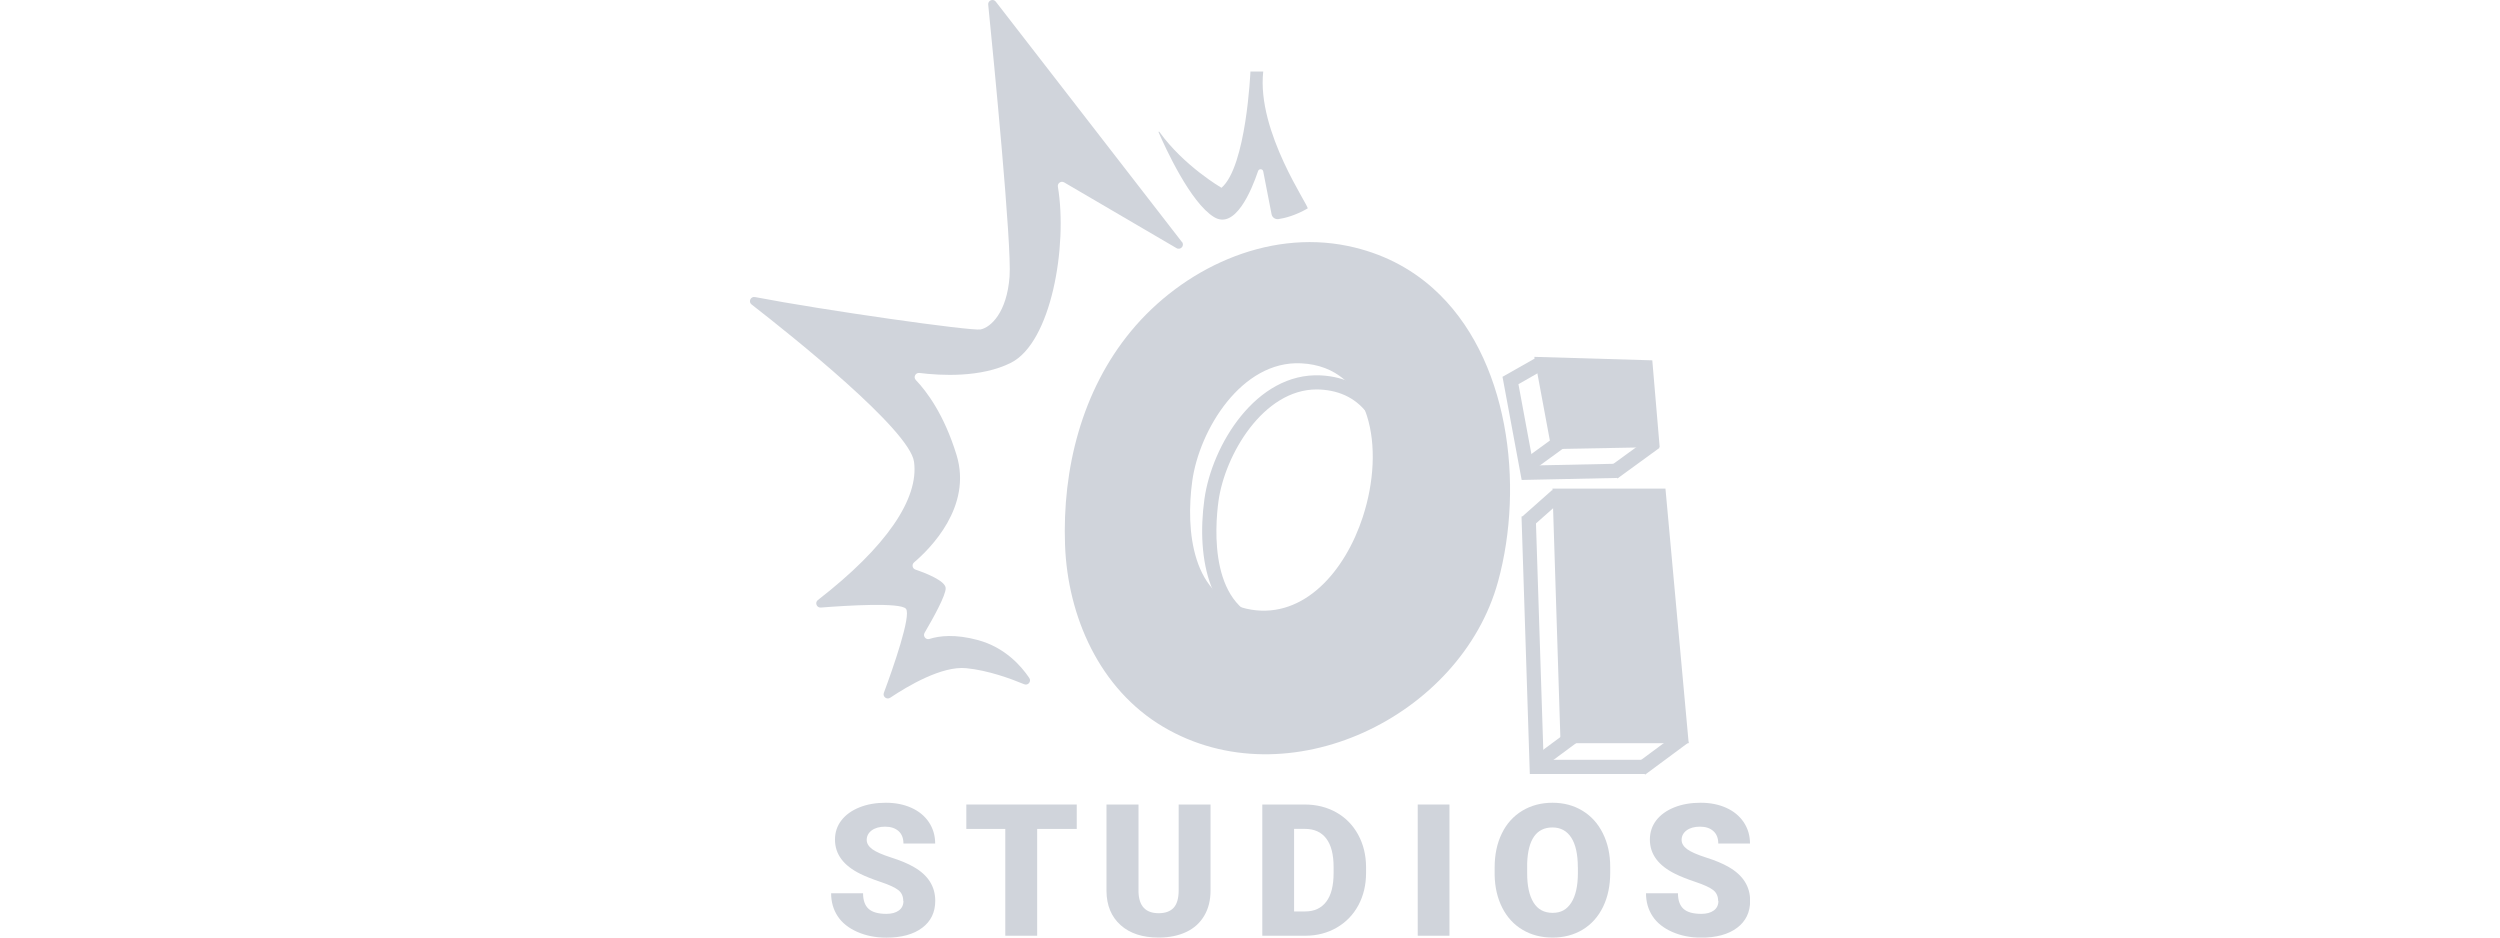 <svg width="120" height="45" viewBox="0 0 120 45" fill="none" xmlns="http://www.w3.org/2000/svg">
<g clip-path="url(#clip0_12066_24422)">
<g clip-path="url(#clip1_12066_24422)">
<path d="M43.355 43.241C43.355 43.02 43.276 42.846 43.118 42.723C42.961 42.601 42.683 42.471 42.285 42.338C41.887 42.205 41.561 42.076 41.31 41.953C40.487 41.551 40.079 41.002 40.079 40.3C40.079 39.953 40.182 39.642 40.388 39.377C40.593 39.111 40.882 38.903 41.255 38.753C41.629 38.603 42.051 38.532 42.518 38.532C42.984 38.532 43.382 38.613 43.743 38.773C44.103 38.934 44.384 39.165 44.587 39.465C44.785 39.765 44.888 40.106 44.888 40.488H43.365C43.365 40.232 43.286 40.031 43.129 39.891C42.971 39.752 42.755 39.68 42.487 39.68C42.219 39.68 42 39.741 41.839 39.861C41.681 39.98 41.602 40.133 41.602 40.317C41.602 40.477 41.688 40.624 41.863 40.757C42.038 40.886 42.343 41.023 42.782 41.163C43.221 41.302 43.581 41.452 43.863 41.616C44.549 42.008 44.892 42.55 44.892 43.238C44.892 43.79 44.683 44.223 44.264 44.536C43.846 44.85 43.273 45.007 42.545 45.007C42.031 45.007 41.568 44.915 41.149 44.731C40.734 44.547 40.418 44.298 40.209 43.978C40 43.661 39.894 43.293 39.894 42.877H41.427C41.427 43.214 41.516 43.463 41.691 43.623C41.866 43.783 42.151 43.865 42.545 43.865C42.799 43.865 42.998 43.811 43.146 43.702C43.293 43.593 43.365 43.443 43.365 43.245L43.355 43.241Z" fill="#D0D4DB"/>
<path d="M51.688 39.789H49.784V44.915H48.254V39.789H46.384V38.617H51.684V39.789H51.688Z" fill="#D0D4DB"/>
<path d="M58.106 38.617V42.74C58.106 43.207 58.007 43.613 57.804 43.954C57.605 44.294 57.317 44.557 56.943 44.734C56.569 44.911 56.127 45.003 55.616 45.003C54.844 45.003 54.236 44.806 53.791 44.407C53.345 44.008 53.118 43.463 53.111 42.771V38.617H54.648V42.802C54.665 43.49 54.988 43.834 55.616 43.834C55.931 43.834 56.171 43.749 56.333 43.575C56.494 43.402 56.576 43.122 56.576 42.73V38.617H58.106Z" fill="#D0D4DB"/>
<path d="M60.59 44.915V38.617H62.631C63.19 38.617 63.694 38.743 64.144 38.995C64.59 39.247 64.94 39.605 65.19 40.062C65.441 40.522 65.567 41.036 65.571 41.609V41.899C65.571 42.475 65.448 42.993 65.204 43.449C64.957 43.906 64.614 44.264 64.168 44.523C63.722 44.782 63.224 44.911 62.676 44.915H60.59ZM62.116 39.789V43.749H62.648C63.087 43.749 63.423 43.593 63.66 43.282C63.897 42.972 64.013 42.512 64.013 41.899V41.626C64.013 41.016 63.897 40.559 63.66 40.249C63.423 39.939 63.084 39.786 62.631 39.786H62.116V39.789Z" fill="#D0D4DB"/>
<path d="M69.574 44.915H68.051V38.617H69.574V44.915Z" fill="#D0D4DB"/>
<path d="M77.29 41.895C77.29 42.509 77.177 43.054 76.947 43.528C76.717 44.001 76.391 44.366 75.969 44.622C75.547 44.877 75.067 45.003 74.525 45.003C73.983 45.003 73.506 44.881 73.087 44.632C72.669 44.386 72.343 44.032 72.11 43.575C71.876 43.115 71.753 42.59 71.743 41.998V41.643C71.743 41.026 71.856 40.481 72.086 40.011C72.312 39.54 72.641 39.176 73.067 38.917C73.492 38.661 73.976 38.532 74.518 38.532C75.06 38.532 75.533 38.658 75.955 38.913C76.377 39.169 76.703 39.527 76.936 39.997C77.17 40.467 77.29 41.002 77.29 41.609V41.899V41.895ZM75.736 41.629C75.736 41.002 75.629 40.529 75.42 40.205C75.211 39.881 74.909 39.718 74.518 39.718C73.753 39.718 73.345 40.29 73.304 41.432V41.895C73.3 42.512 73.403 42.986 73.609 43.32C73.815 43.654 74.12 43.817 74.528 43.817C74.936 43.817 75.211 43.654 75.42 43.33C75.629 43.006 75.736 42.536 75.739 41.922V41.633L75.736 41.629Z" fill="#D0D4DB"/>
<path d="M82.47 43.241C82.47 43.02 82.391 42.846 82.233 42.723C82.075 42.601 81.797 42.471 81.399 42.338C81.001 42.205 80.675 42.076 80.425 41.953C79.602 41.551 79.194 41.002 79.194 40.3C79.194 39.953 79.296 39.642 79.499 39.377C79.705 39.111 79.993 38.903 80.367 38.753C80.741 38.603 81.163 38.532 81.629 38.532C82.096 38.532 82.494 38.613 82.854 38.773C83.214 38.934 83.495 39.165 83.698 39.465C83.897 39.765 84 40.106 84 40.488H82.477C82.477 40.232 82.398 40.031 82.24 39.891C82.082 39.748 81.866 39.68 81.598 39.68C81.331 39.68 81.111 39.741 80.953 39.861C80.796 39.98 80.717 40.133 80.717 40.317C80.717 40.477 80.802 40.624 80.977 40.757C81.152 40.886 81.458 41.023 81.897 41.163C82.336 41.302 82.696 41.452 82.977 41.616C83.663 42.008 84.007 42.55 84.007 43.238C84.007 43.79 83.797 44.223 83.379 44.536C82.96 44.85 82.387 45.007 81.66 45.007C81.145 45.007 80.682 44.915 80.264 44.731C79.849 44.547 79.533 44.298 79.324 43.978C79.115 43.661 79.008 43.293 79.008 42.877H80.542C80.542 43.214 80.631 43.463 80.806 43.623C80.981 43.783 81.266 43.865 81.663 43.865C81.917 43.865 82.116 43.811 82.264 43.702C82.411 43.593 82.483 43.443 82.483 43.245L82.47 43.241Z" fill="#D0D4DB"/>
<path d="M73.647 17.129L79.31 17.296L79.664 21.46L74.47 21.556L73.647 17.129Z" fill="#D0D4DB"/>
<path d="M74.518 23.454H79.942L81.057 35.675H74.906L74.518 23.454Z" fill="#D0D4DB"/>
<path d="M73.04 23.038L72.12 18.087L73.784 17.143L74.127 17.732L72.885 18.441L73.609 22.343L77.657 22.258L77.674 22.94L73.04 23.038Z" fill="#D0D4DB"/>
<path d="M79.002 37.151H73.431L73.033 24.79L73.715 24.766L74.093 36.47H79.002V37.151Z" fill="#D0D4DB"/>
<path d="M62.765 10.006C62.878 9.938 60.312 6.349 60.635 3.432H60.021C60.021 3.439 59.825 7.988 58.631 9.014C58.631 9.014 56.82 7.965 55.65 6.329C55.633 6.308 55.602 6.322 55.612 6.346C55.931 7.079 57.139 9.733 58.278 10.422C59.29 11.035 60.075 9.137 60.388 8.21C60.429 8.087 60.611 8.098 60.635 8.227L61.036 10.286C61.067 10.439 61.211 10.538 61.365 10.517C61.664 10.473 62.175 10.347 62.765 10.006Z" fill="#D0D4DB"/>
<path d="M56.734 11.618L47.797 0.078C47.674 -0.082 47.413 0.02 47.434 0.221C47.694 2.818 48.573 11.799 48.459 13.278C48.329 15.009 47.554 15.714 47.07 15.813C46.631 15.902 39.458 14.88 36.24 14.259C36.031 14.218 35.907 14.484 36.075 14.614C38.065 16.161 43.66 20.636 43.873 22.163C44.116 23.928 42.562 26.242 39.259 28.801C39.101 28.924 39.197 29.176 39.399 29.163C40.658 29.064 43.218 28.907 43.485 29.221C43.753 29.534 42.868 32.066 42.425 33.256C42.356 33.44 42.566 33.6 42.73 33.491C43.567 32.932 45.207 31.957 46.377 32.073C47.43 32.175 48.521 32.578 49.159 32.843C49.344 32.922 49.519 32.711 49.406 32.544C49.015 31.961 48.233 31.075 46.943 30.724C45.849 30.427 45.084 30.519 44.614 30.669C44.439 30.724 44.288 30.533 44.38 30.376C44.789 29.677 45.416 28.549 45.392 28.222C45.368 27.878 44.456 27.517 43.938 27.339C43.79 27.288 43.756 27.097 43.876 26.995C44.651 26.334 46.675 24.32 45.914 21.839C45.317 19.896 44.483 18.789 43.959 18.24C43.828 18.104 43.945 17.879 44.133 17.902C45.145 18.029 47.087 18.138 48.528 17.412C50.459 16.437 51.255 11.812 50.778 8.96C50.751 8.789 50.933 8.67 51.08 8.755L56.473 11.911C56.665 12.024 56.874 11.792 56.737 11.615L56.734 11.618Z" fill="#D0D4DB"/>
<path d="M68.786 13.84C67.691 12.862 66.336 12.146 64.693 11.806C60.789 10.998 56.748 12.916 54.285 15.899C51.925 18.758 50.988 22.517 51.122 26.167C51.249 29.592 52.779 33.075 55.825 34.882C61.811 38.436 70.13 34.401 71.907 27.912C73.173 23.291 72.446 17.112 68.786 13.84ZM65.417 24.807C64.559 27.438 62.597 29.671 60.069 29.265C57.184 28.802 56.909 25.421 57.228 23.093C57.564 20.639 59.592 17.299 62.453 17.439C65.846 17.606 66.491 21.518 65.417 24.804V24.807Z" fill="#D0D4DB"/>
<path d="M61.53 30.567C61.324 30.567 61.125 30.55 60.937 30.519C58.034 30.052 57.417 26.828 57.811 23.965C58.168 21.375 60.292 17.869 63.393 18.018C64.621 18.08 65.619 18.611 66.275 19.555C67.3 21.031 67.448 23.434 66.669 25.83C65.516 29.357 63.307 30.567 61.533 30.567H61.53ZM63.201 18.693C60.638 18.693 58.793 21.829 58.487 24.054C58.319 25.288 58 29.354 61.043 29.844C63.558 30.247 65.29 27.82 66.01 25.618C66.717 23.454 66.597 21.225 65.705 19.941C65.166 19.167 64.374 18.748 63.355 18.697C63.304 18.697 63.252 18.693 63.201 18.693Z" fill="#D0D4DB"/>
<path d="M74.675 20.942L73.003 22.159L73.408 22.709L75.08 21.492L74.675 20.942Z" fill="#D0D4DB"/>
<path d="M74.509 23.517L73.07 24.793L73.527 25.301L74.966 24.026L74.509 23.517Z" fill="#D0D4DB"/>
<path d="M79.255 20.945L77.232 22.417L77.637 22.967L79.66 21.495L79.255 20.945Z" fill="#D0D4DB"/>
<path d="M75.292 35.087L73.763 36.22L74.173 36.766L75.702 35.634L75.292 35.087Z" fill="#D0D4DB"/>
<path d="M80.647 35.088L78.557 36.636L78.967 37.182L81.057 35.634L80.647 35.088Z" fill="#D0D4DB"/>
</g>
</g>
<defs>
<clipPath id="clip0_12066_24422">
<rect width="120" height="45" fill="white"/>
</clipPath>
<clipPath id="clip1_12066_24422">
<rect width="48" height="45" fill="white" transform="translate(36)"/>
</clipPath>
</defs>
</svg>
